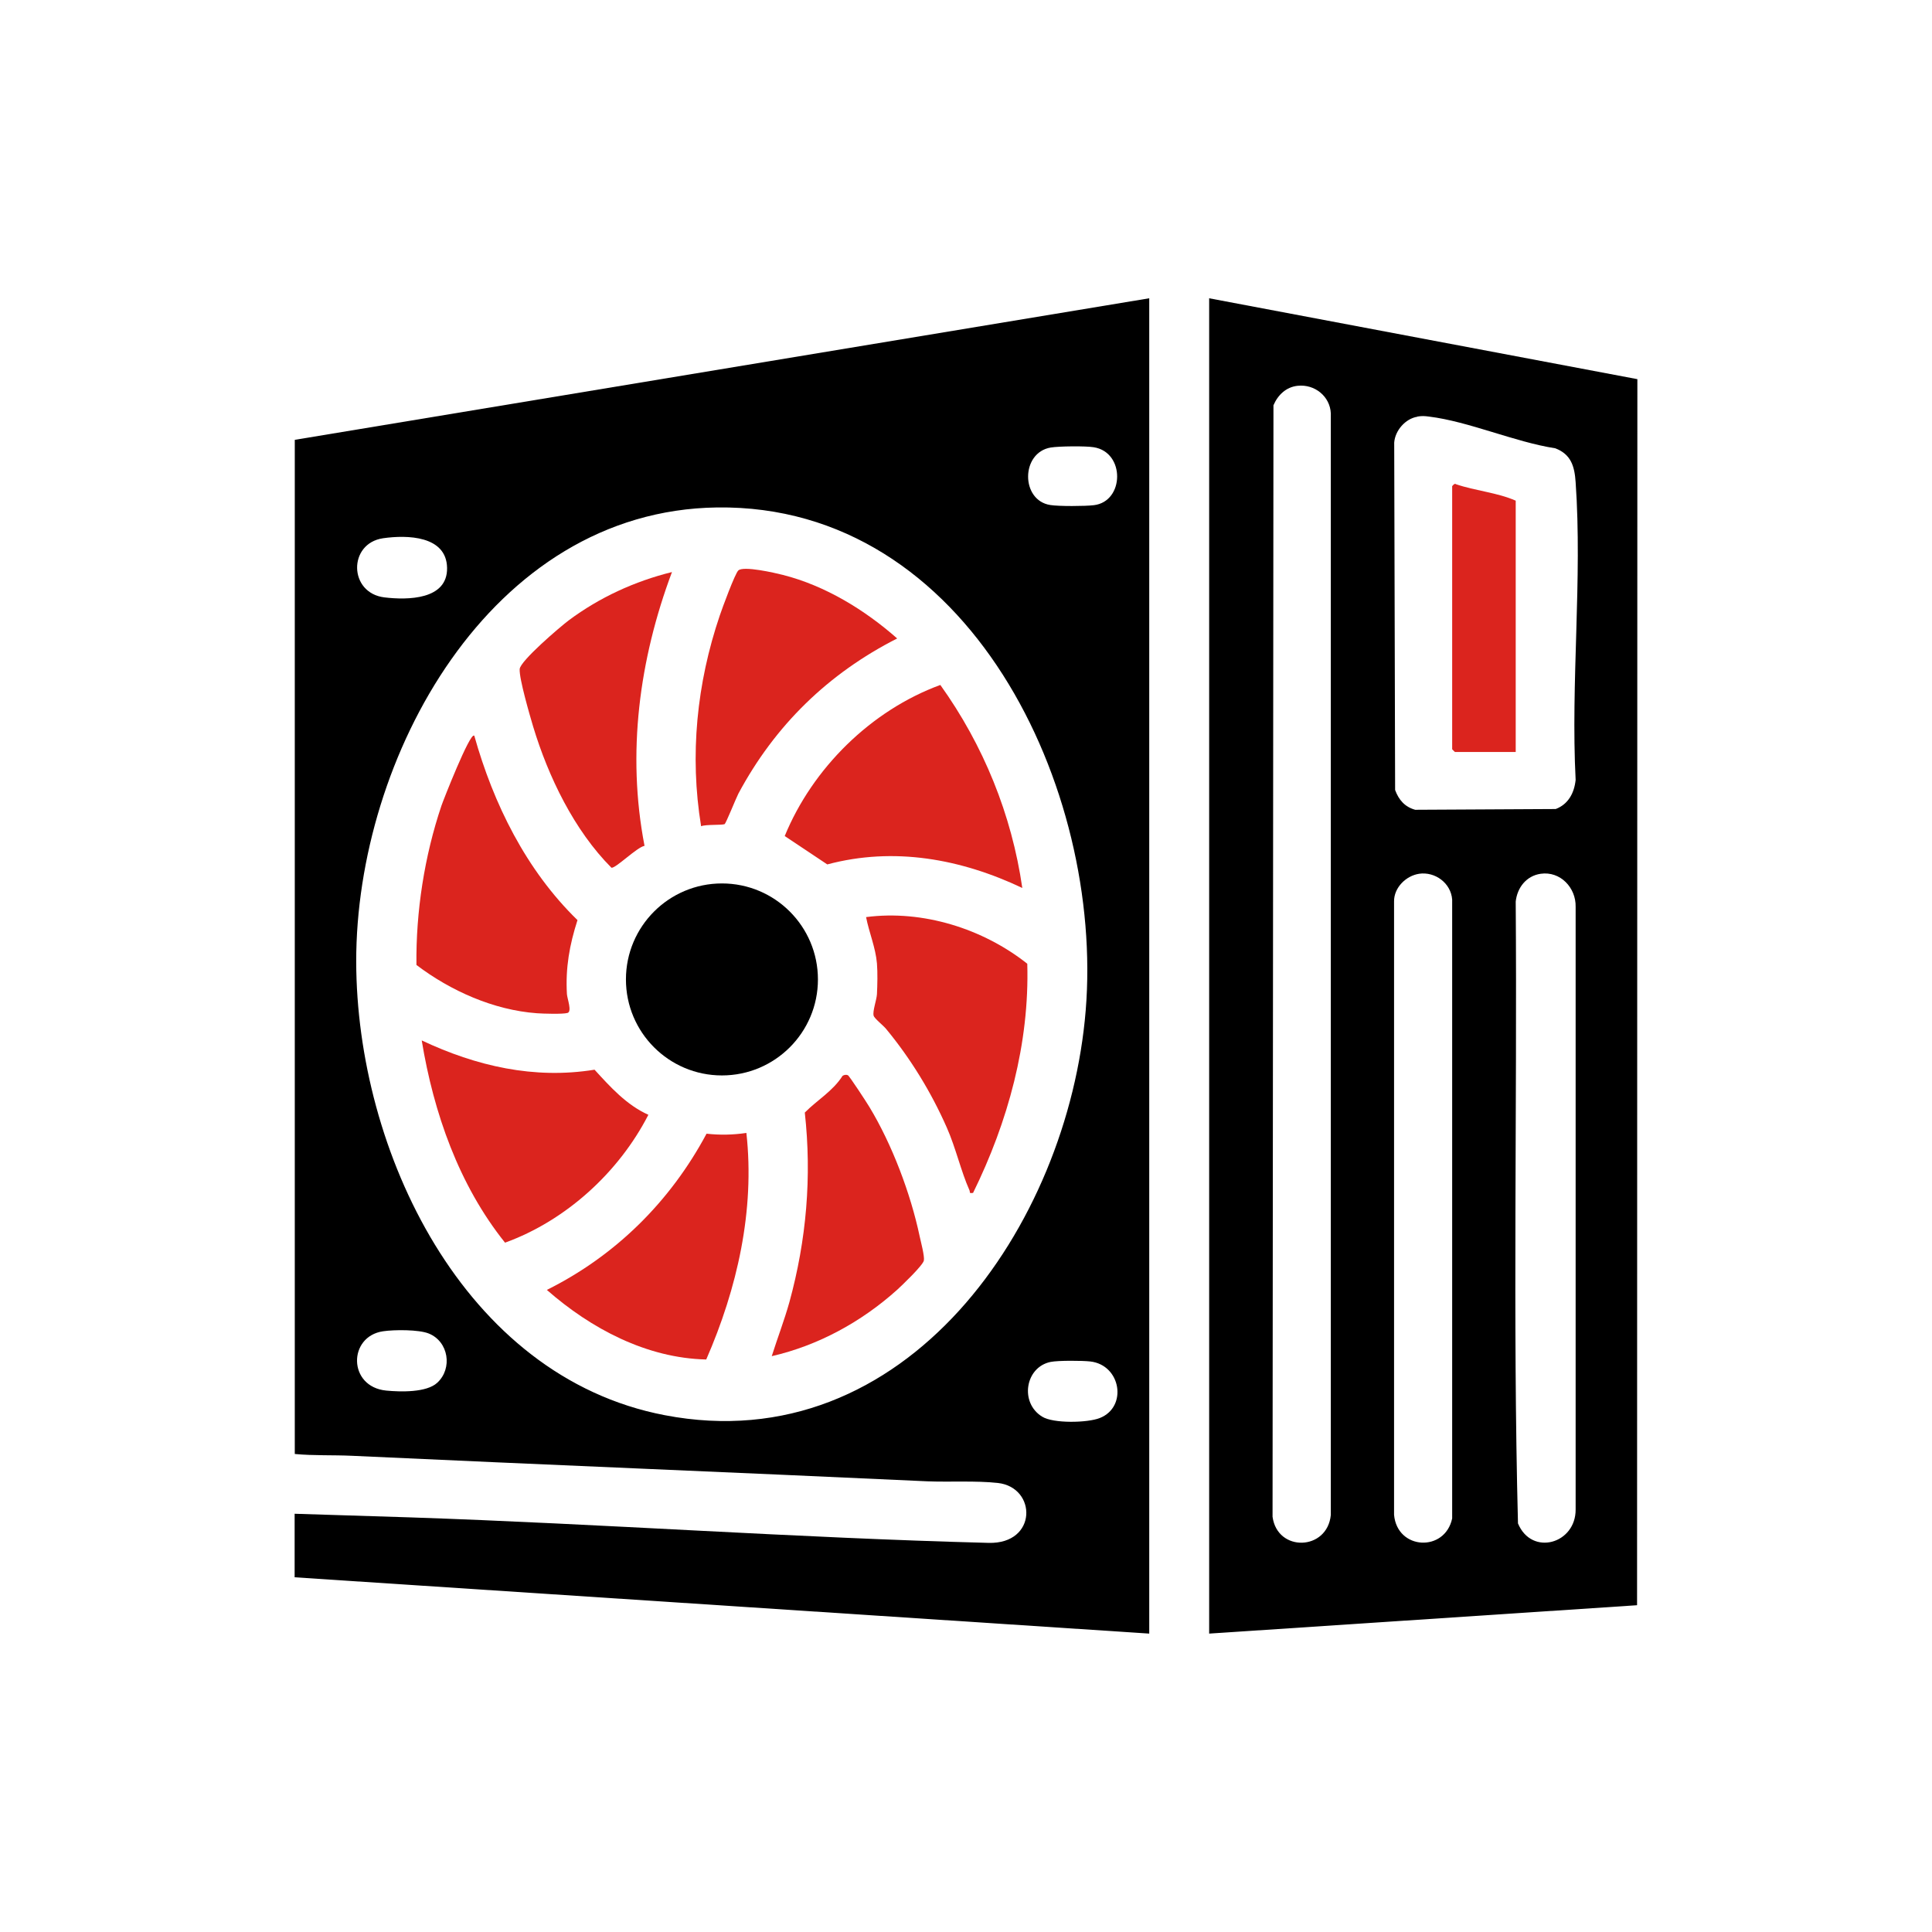 <?xml version="1.0" encoding="UTF-8"?><svg id="Layer_1" xmlns="http://www.w3.org/2000/svg" width="128" height="128" viewBox="0 0 128 128"><defs><style>.cls-1{fill:#db241e;}</style></defs><path d="M76.14,19.76v88.47l-56.62-3.73v-4.21l7.64.24c12.78.43,25.55,1.36,38.34,1.69,3.24.08,3.2-3.68.61-3.97-1.45-.16-3.21-.05-4.69-.11-12.73-.59-25.41-1.1-38.1-1.69-1.26-.06-2.53,0-3.79-.12V29.14l56.62-9.38ZM69.61,29.65c-1.99.34-1.99,3.51-.02,3.81.56.09,2.3.08,2.88.01,2.03-.24,2.09-3.51-.01-3.84-.55-.09-2.3-.07-2.85.02ZM47.51,33.62c-15.08.2-23.93,16.63-23.91,30.09.02,12.5,7.07,27.49,20.44,30.05,15.99,3.07,26.73-12.62,27.89-26.81,1.2-14.64-7.68-33.55-24.42-33.33ZM25.38,35.66c-2.33.34-2.29,3.64.1,3.92,1.51.18,4.18.17,4.14-1.96s-2.64-2.19-4.24-1.96ZM28.97,91.61c1.03-.95.75-2.73-.56-3.26-.66-.27-2.3-.26-3.03-.15-2.33.34-2.34,3.68.21,3.93.94.09,2.67.14,3.38-.52ZM69.61,90.23c-1.69.34-2.07,2.71-.56,3.63.74.46,3,.41,3.81.09,1.86-.73,1.41-3.52-.63-3.75-.53-.06-2.12-.07-2.62.03Z"/><circle cx="47.83" cy="64.89" r="6.36"/><path class="cls-1" d="M62.3,45.38c2.85,3.98,4.73,8.59,5.43,13.45-4.07-1.93-8.5-2.74-12.92-1.56l-2.82-1.88c1.84-4.49,5.72-8.33,10.31-10.01Z"/><path class="cls-1" d="M64.48,79.03c-.31.05-.19-.03-.25-.17-.56-1.25-.91-2.82-1.5-4.15-1.03-2.34-2.4-4.58-4.03-6.55-.18-.22-.77-.68-.82-.87-.08-.29.2-1.05.22-1.42.03-.61.05-1.43,0-2.04-.09-1.06-.52-2.04-.72-3.07,3.76-.49,7.75.77,10.68,3.09.15,5.28-1.28,10.48-3.59,15.18Z"/><path class="cls-1" d="M31.42,48.73c1.27,4.53,3.44,8.92,6.84,12.23-.53,1.65-.8,3.16-.7,4.9.02.3.35,1.16.04,1.25s-1.62.05-2.03.02c-2.87-.21-5.73-1.49-7.98-3.2-.04-3.54.53-7.21,1.66-10.56.11-.33,1.88-4.84,2.16-4.63Z"/><path class="cls-1" d="M42.95,73.87c-1.96,3.81-5.46,7-9.49,8.46-3.06-3.82-4.73-8.6-5.52-13.4,3.6,1.7,7.46,2.59,11.45,1.94,1.05,1.15,2.12,2.34,3.57,2.99Z"/><path class="cls-1" d="M47.99,54.6c-.13.08-1.24.01-1.54.14-.77-4.7-.29-9.47,1.24-13.97.15-.45,1.01-2.79,1.23-2.98.35-.31,2.4.16,2.95.3,2.8.71,5.43,2.32,7.57,4.21-4.57,2.32-8.1,5.76-10.52,10.28-.17.33-.82,1.97-.92,2.03Z"/><path class="cls-1" d="M42.7,56.04c-.49.08-1.91,1.5-2.19,1.45-2.47-2.48-4.18-6.02-5.19-9.36-.22-.74-.93-3.17-.89-3.8.03-.54,2.69-2.81,3.25-3.23,2.04-1.52,4.37-2.59,6.84-3.2-2.17,5.79-3,12.01-1.82,18.13Z"/><path class="cls-1" d="M49.45,75.06c.57,5.14-.61,10.31-2.66,15.01-3.96-.09-7.64-2.05-10.56-4.61,4.56-2.27,8.18-5.86,10.58-10.35.89.1,1.75.08,2.64-.05Z"/><path class="cls-1" d="M56.17,71.23c.11.06,1.27,1.84,1.43,2.11,1.5,2.48,2.73,5.73,3.33,8.57.08.37.33,1.3.28,1.6-.06.32-1.45,1.65-1.78,1.95-2.35,2.11-5.21,3.68-8.3,4.39.38-1.2.83-2.37,1.17-3.58,1.13-4.12,1.49-8.31,1.02-12.56.82-.83,1.86-1.42,2.5-2.43.1-.07.25-.1.35-.04Z"/><path d="M80.1,19.76l28.38,5.36-.02,81.23-28.35,1.88V19.76ZM85.97,25.56c-.76.08-1.31.61-1.6,1.29l-.06,73.64c.32,2.36,3.63,2.26,3.86-.12V27.39c-.05-1.14-1.08-1.95-2.19-1.83ZM93.9,27.61c-.79.13-1.47.91-1.53,1.71l.06,23.02c.24.65.64,1.12,1.33,1.31l9.31-.05c.84-.32,1.23-1.07,1.32-1.93-.33-6.44.45-13.33,0-19.72-.07-1.05-.3-1.85-1.35-2.25-2.67-.41-5.74-1.78-8.36-2.1-.29-.04-.49-.05-.78,0ZM94.02,57.89c-.87.13-1.67.92-1.66,1.83v40.64c.21,2.34,3.37,2.49,3.85.24v-41c-.08-1.09-1.13-1.87-2.2-1.71ZM102.07,57.89c-.95.14-1.55.92-1.65,1.84.1,13.73-.2,27.51.15,41.2.91,2.19,3.84,1.35,3.82-.93v-39.92c.03-1.26-1.01-2.38-2.32-2.19Z"/><path class="cls-1" d="M100.42,49.82h-4.03s-.18-.17-.18-.18v-17.43s.17-.23.25-.13c1.29.44,2.73.55,3.96,1.09v16.65Z"/></svg>